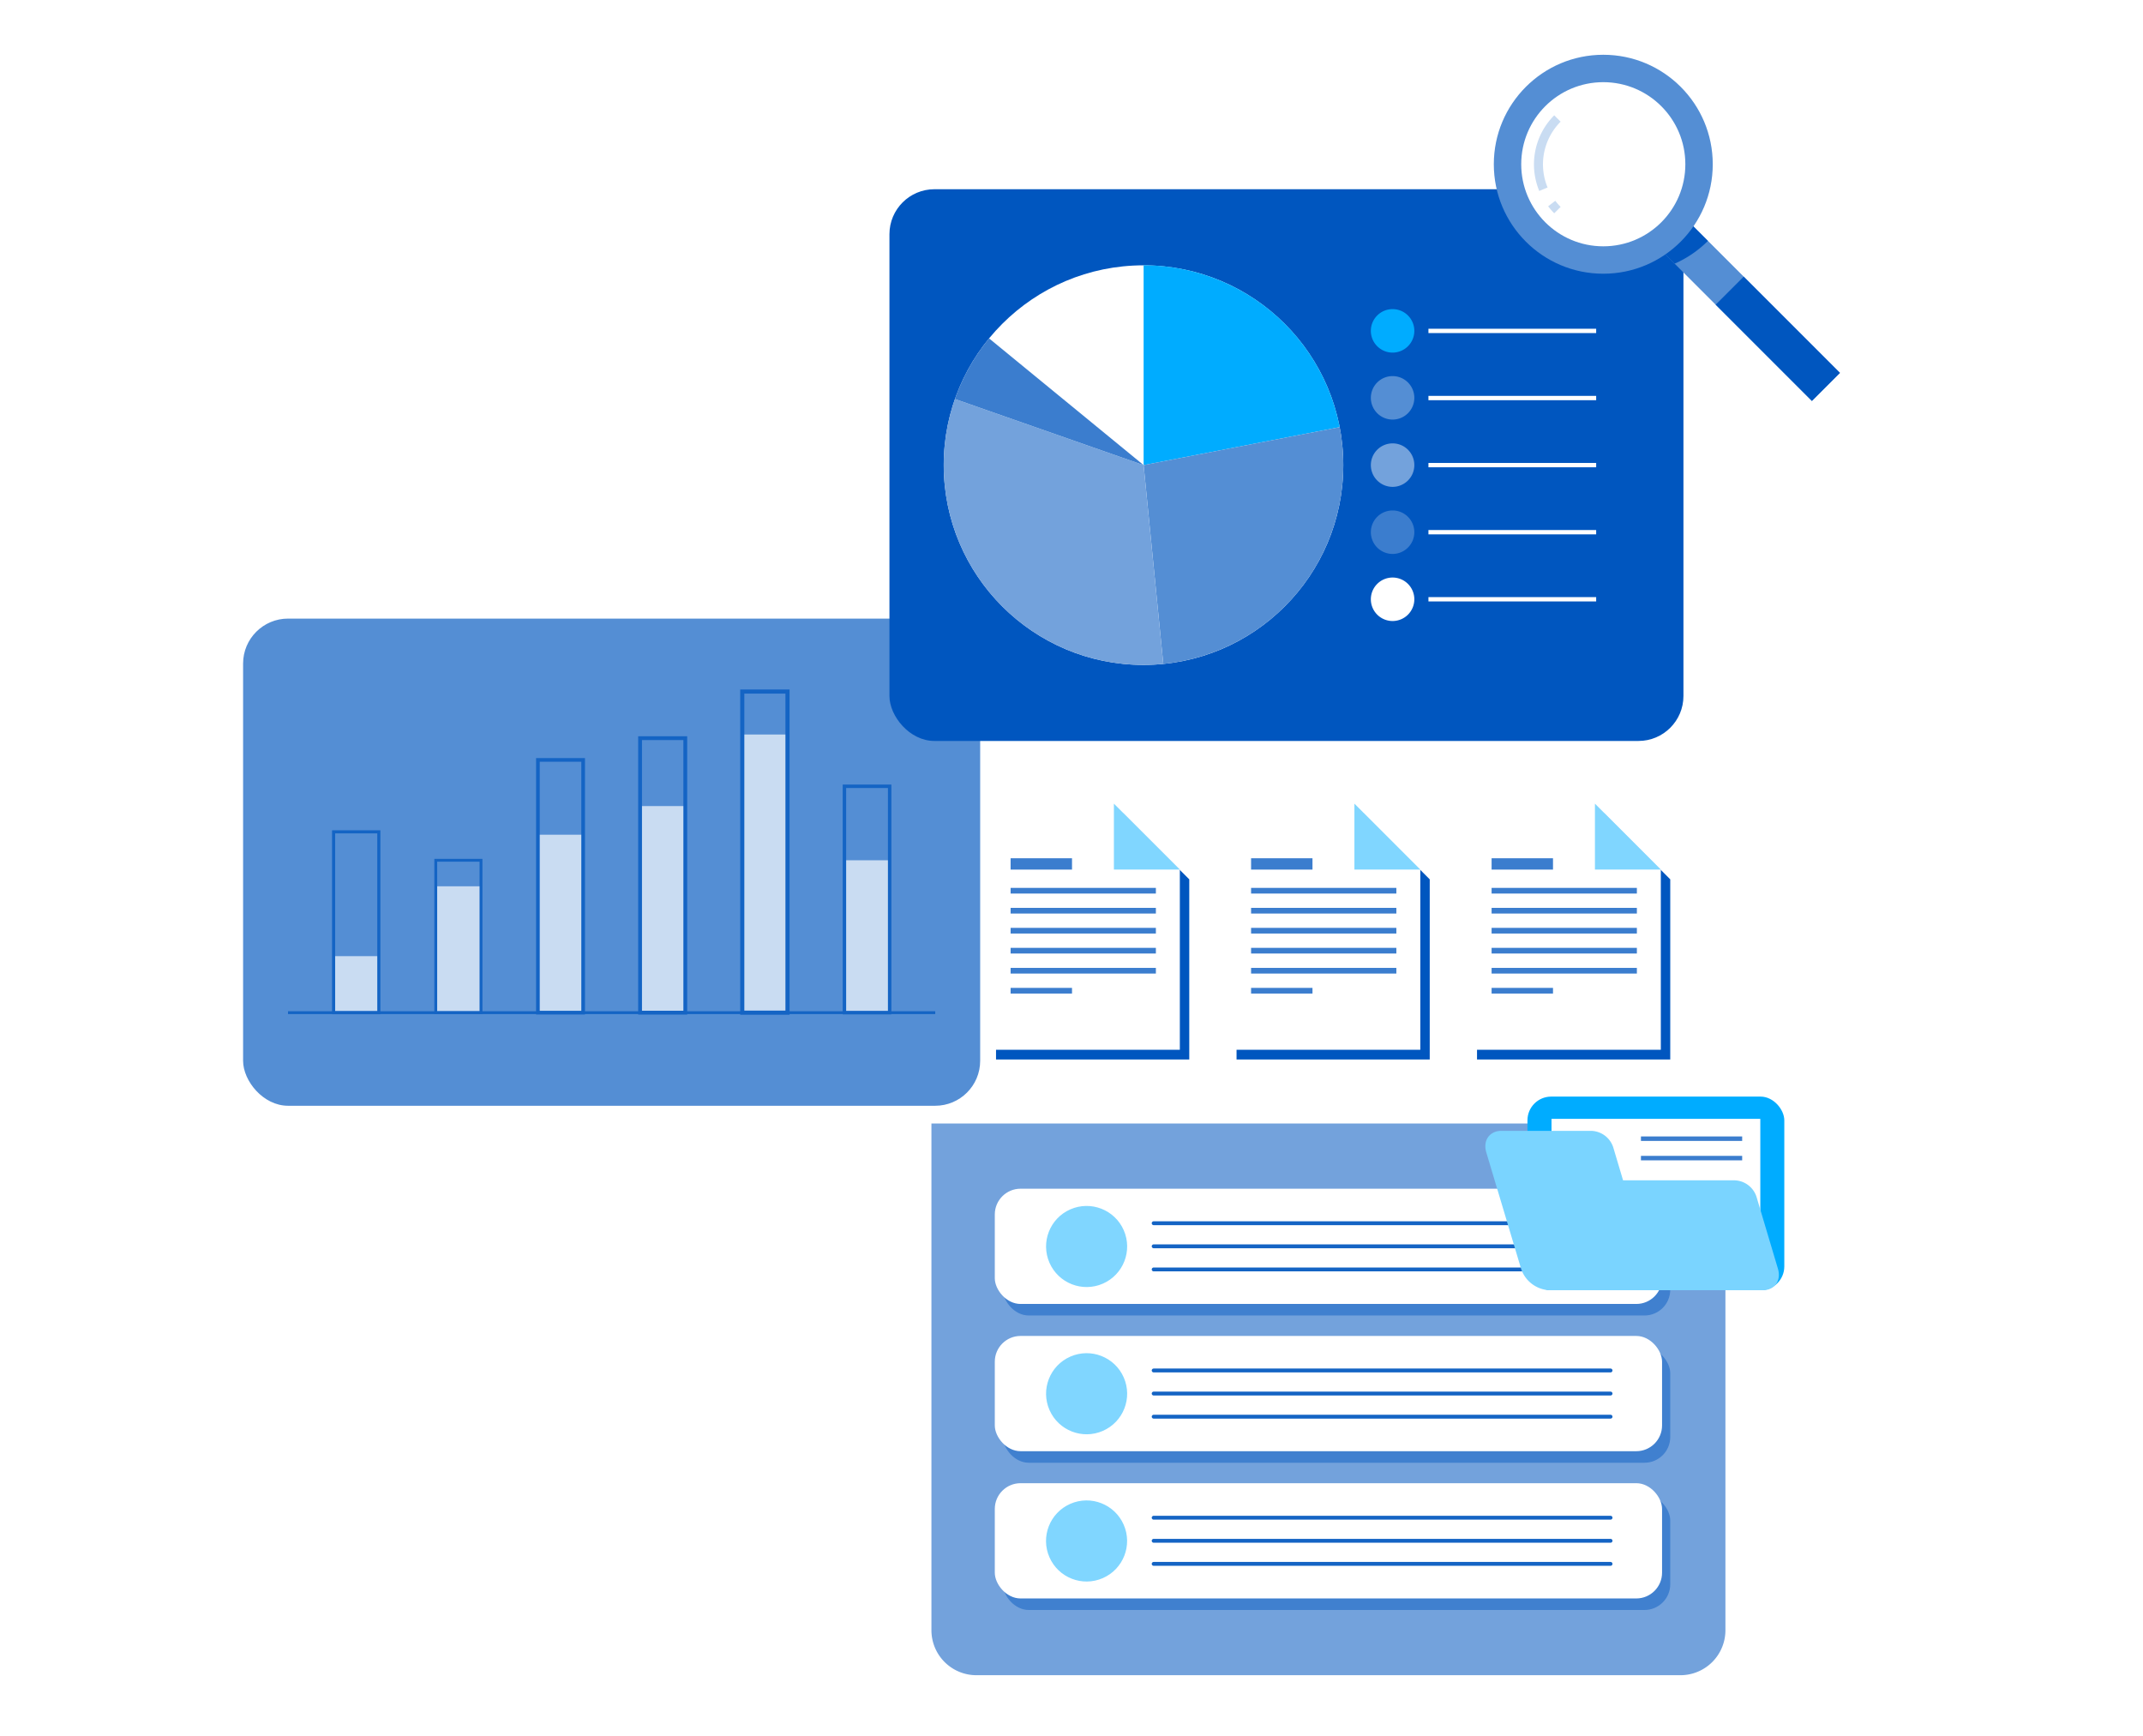 <svg xmlns="http://www.w3.org/2000/svg" viewBox="0 0 416 337" xmlns:v="https://vecta.io/nano"><style><![CDATA[.U{fill:#fff}.V{fill:none}.W{stroke-miterlimit:10}.X{fill:#80d6ff}.Y{fill:#548ed4}.Z{fill:#0056bf}.a{fill:#3b7dce}.b{stroke:#fff}.c{stroke-width:.84}.d{stroke:#1464c4}.e{fill:#73a2dc}.f{fill:#4080cf}.g{stroke-linecap:round}.h{stroke-linejoin:round}.i{stroke-width:.75}.j{fill:#00acff}]]></style><path d="M0 0h416v337H0z" class="U"/><rect x="47.19" y="120.07" width="143.08" height="94.56" rx="8.73" class="Y"/><path d="M64.76 185.59h8.78v10.97h-8.78zm19.83-13.56h8.78v24.53h-8.78zm19.83-10.01h8.78v34.54h-8.78zm19.83-5.56h8.78v40.09h-8.78zm19.84-13.89h8.78v53.99h-8.78zm19.83 24.41h8.78v29.58h-8.78z" fill="#c9dcf2"/><g class="V W d"><path d="M64.76 161.46h8.78v35.1h-8.78z" stroke-width=".6"/><path d="M84.59 166.98h8.78v29.58h-8.78z" stroke-width=".55"/><path d="M104.42 147.5h8.78v49.06h-8.78z" stroke-width=".71"/><path d="M124.25 143.28h8.78v53.28h-8.78z" stroke-width=".74"/><path d="M144.09 134.23h8.78v62.33h-8.78z" stroke-width=".8"/><path d="M163.92 152.62h8.78v43.94h-8.78z" stroke-width=".67"/><path d="M55.91 196.56h125.64" stroke-width=".55"/></g><path d="M180.81 218.07h154.13a0 0 0 0 1 0 0v98.36a8.73 8.73 0 0 1-8.73 8.73H189.54a8.73 8.73 0 0 1-8.73-8.73v-98.36a0 0 0 0 1 0 0z" class="e"/><path d="M218.06 157.88h-24.71v47.77h37.51v-34.97l-12.8-12.8z" class="Z"/><path d="M216.23 155.99h-24.71v47.77h37.51v-34.97l-12.8-12.8z" class="U"/><path d="M216.23 155.99v12.8h12.8l-12.8-12.8z" class="X"/><path d="M196.18 166.59h11.92v2.2h-11.92zm0 5.75h28.2v1.1h-28.2zm0 3.88h28.2v1.1h-28.2zm0 3.88h28.2v1.1h-28.2zm0 3.88h28.2v1.1h-28.2zm0 3.89h28.2v1.1h-28.2zm0 3.88h11.92v1.1h-11.92z" class="a"/><path d="M264.75 157.88h-24.71v47.77h37.5v-34.97l-12.79-12.8z" class="Z"/><path d="M262.92 155.99h-24.71v47.77h37.5v-34.97l-12.79-12.8z" class="U"/><path d="M262.92 155.99v12.8h12.79l-12.79-12.8z" class="X"/><path d="M242.86 166.59h11.92v2.2h-11.92zm0 5.75h28.2v1.1h-28.2zm0 3.88h28.2v1.1h-28.2zm0 3.88h28.2v1.1h-28.2zm0 3.88h28.2v1.1h-28.2zm0 3.89h28.2v1.1h-28.2zm0 3.88h11.92v1.1h-11.92z" class="a"/><path d="M311.44 157.88h-24.72v47.77h37.51v-34.97l-12.79-12.8z" class="Z"/><path d="M309.61 155.99h-24.72v47.77h37.51v-34.97l-12.79-12.8z" class="U"/><path d="M309.61 155.99v12.8h12.79l-12.79-12.8z" class="X"/><path d="M289.55 166.59h11.92v2.2h-11.92zm0 5.75h28.2v1.1h-28.2zm0 3.88h28.2v1.1h-28.2zm0 3.88h28.2v1.1h-28.2zm0 3.88h28.2v1.1h-28.2zm0 3.89h28.2v1.1h-28.2zm0 3.88h11.92v1.1h-11.92z" class="a"/><rect x="194.7" y="232.97" width="129.53" height="22.37" rx="5" class="f"/><rect x="193.11" y="230.73" width="129.53" height="22.37" rx="5" class="U"/><circle cx="210.98" cy="241.91" r="7.87" transform="matrix(.916 -.401 .401 .916 -79.33 104.96)" class="X"/><path d="M223.95 237.43h88.69m-88.69 4.48h88.69m-88.69 4.49h88.69" class="V d g h i"/><rect x="194.7" y="261.55" width="129.53" height="22.37" rx="5" class="f"/><rect x="193.11" y="259.31" width="129.53" height="22.37" rx="5" class="U"/><circle cx="210.98" cy="270.49" r="7.87" transform="matrix(.916 -.401 .401 .916 -90.79 107.36)" class="X"/><path d="M223.95 266.01h88.69m-88.69 4.48h88.69m-88.69 4.49h88.69" class="V d g h i"/><rect x="194.7" y="290.13" width="129.53" height="22.37" rx="5" class="f"/><rect x="193.11" y="287.89" width="129.53" height="22.37" rx="5" class="U"/><circle cx="210.98" cy="299.07" r="7.87" transform="matrix(.916 -.401 .401 .916 -102.26 109.76)" class="X"/><path d="M223.95 294.59h88.69m-88.69 4.48h88.69m-88.69 4.48h88.69" class="V d g h i"/><rect x="296.51" y="212.85" width="49.86" height="37.58" rx="4.61" class="j"/><path d="M301.18 217.17h40.53v27.76h-40.53z" class="U"/><path d="M318.54 221.02h19.65m-19.65 3.77h19.65" stroke="#3b7dce" stroke-width=".87" class="V W"/><path d="M315.07,229.1l-1.88-6.31a4.62,4.62,0,0,0-4.41-3.29H291.45c-2.3,0-3.62,1.88-2.93,4.18l6.75,22.57a6.08,6.08,0,0,0,5.42,4.18H342.2c2.31,0,3.62-1.87,2.93-4.18L341,232.39a4.62,4.62,0,0,0-4.41-3.29Z" fill="#7ad4ff"/><rect x="172.66" y="36.73" width="154.13" height="107.09" rx="8.73" class="Z"/><circle cx="221.98" cy="90.28" r="38.78" class="U"/><path d="M260.06,82.91A38.81,38.81,0,0,0,222,51.49V90.28Z" class="j"/><path d="M260.76 90.28a39.77 39.77 0 0 0-.7-7.37L222 90.28l3.82 38.59a38.78 38.78 0 0 0 34.94-38.59z" class="Y"/><path d="M222,90.28,185.37,77.45A38.79,38.79,0,0,0,222,129.06a37.15,37.15,0,0,0,3.82-.19Z" class="e"/><path d="M185.37 77.45L222 90.28l-30-24.6a38.87 38.87 0 0 0-6.63 11.77z" class="a"/><path d="M274.55 64.23a4.22 4.22 0 1 1-4.22-4.23 4.22 4.22 0 0 1 4.22 4.23z" class="j"/><path d="M277.29 64.23h32.56" class="V W b c"/><path d="M274.55 77.26a4.22 4.22 0 1 1-4.22-4.26 4.22 4.22 0 0 1 4.22 4.26z" class="Y"/><path d="M277.29 77.26h32.56" class="V W b c"/><path d="M274.55 90.28a4.22 4.22 0 1 1-4.22-4.22 4.21 4.21 0 0 1 4.22 4.22z" class="e"/><path d="M277.29 90.28h32.56" class="V W b c"/><path d="M274.55 103.3a4.22 4.22 0 1 1-4.22-4.22 4.22 4.22 0 0 1 4.22 4.22z" class="a"/><path d="M277.29 103.3h32.56" class="V W b c"/><path d="M274.55 116.32a4.22 4.22 0 1 1-4.22-4.22 4.22 4.22 0 0 1 4.22 4.22z" class="U"/><path d="M277.29 116.32h32.56" class="V W b c"/><path d="M322.086 48.181l5.445-5.445 29.642 29.642-5.445 5.445z" class="Y"/><path d="M322.08 48.18l3 3a21.2 21.2 0 0 0 6.46-4.42l-4-4zm10.966 10.961l5.445-5.445 18.682 18.682-5.445 5.445z" class="Z"/><circle cx="311.23" cy="31.88" r="21.25" class="Y"/><circle cx="311.23" cy="31.88" r="15.93" class="U"/><path d="M302.33 40.78a13.28 13.28 0 0 1-1.11-1.27m-1.61-2.78A12.6 12.6 0 0 1 302.33 23" stroke="#c9dcf2" stroke-width="1.75" class="V W"/></svg>